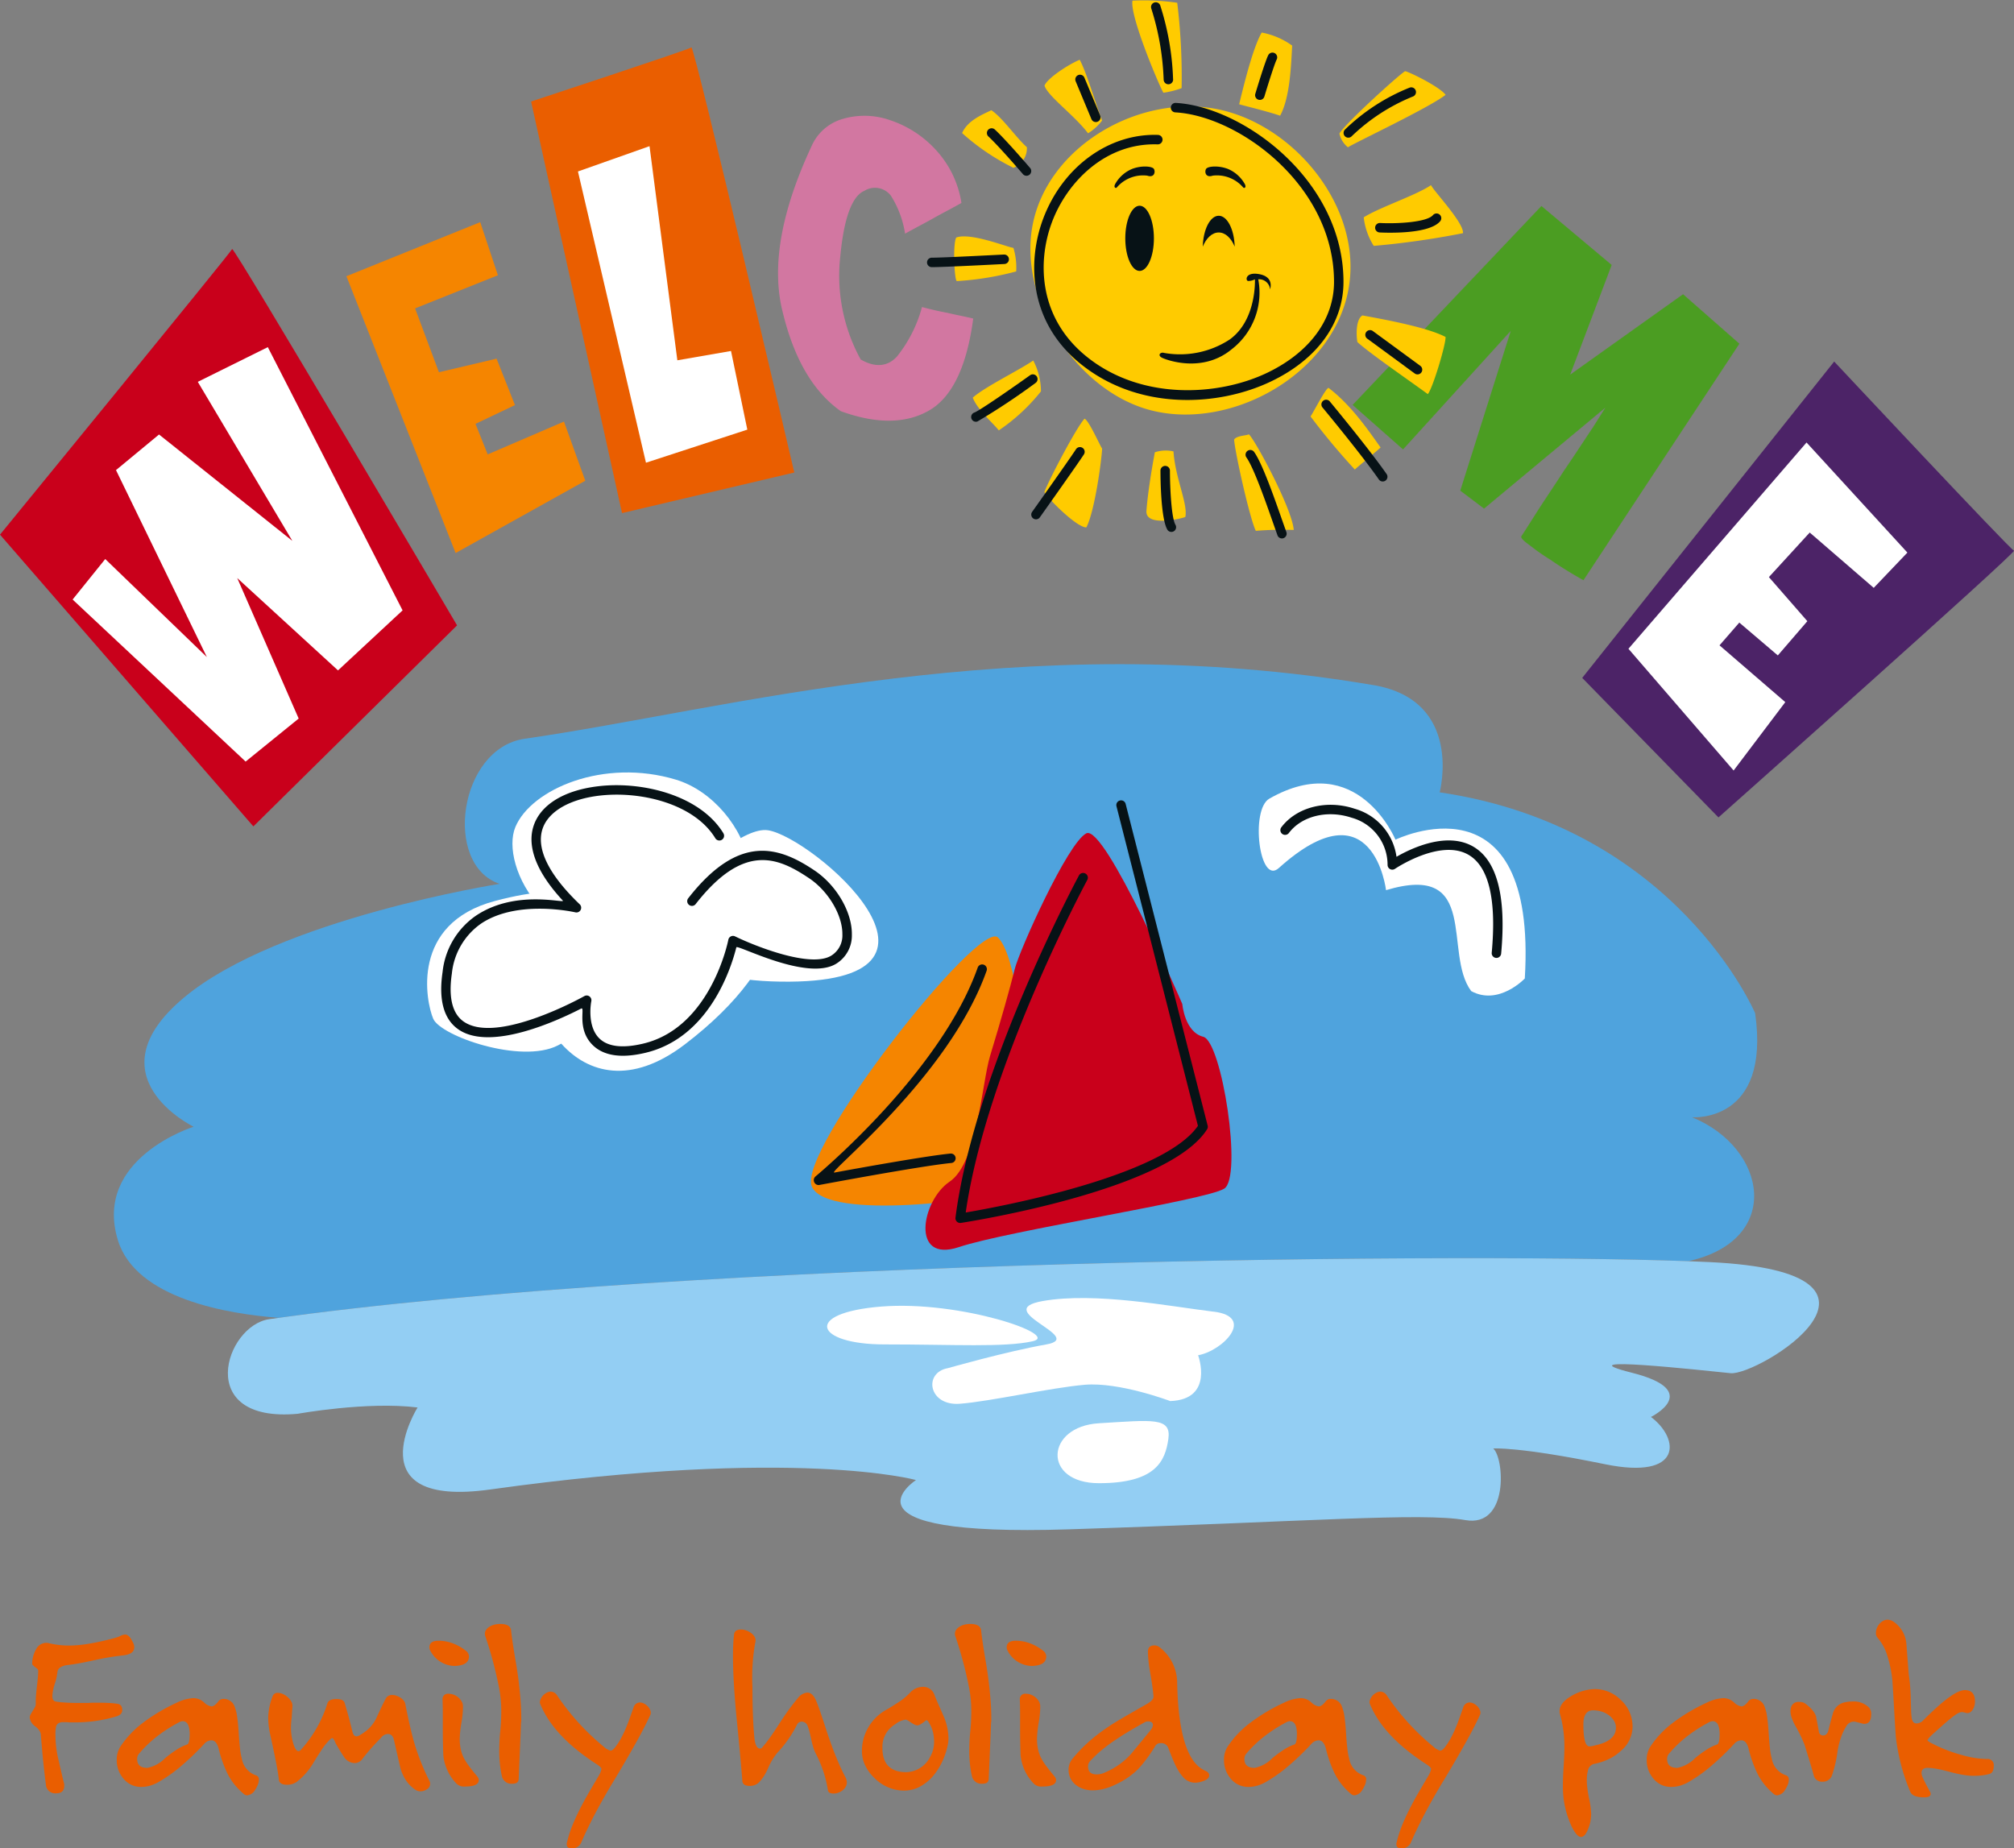 <?xml version="1.0" encoding="UTF-8"?> <svg xmlns="http://www.w3.org/2000/svg" xmlns:xlink="http://www.w3.org/1999/xlink" id="Group_23" data-name="Group 23" width="244.232" height="224.147" viewBox="0 0 244.232 224.147"><rect x="0" y="0" width="244.232" height="224.147" fill="#808080" stroke="none"/><defs><clipPath id="clip-path"><rect id="Rectangle_7" data-name="Rectangle 7" width="244.232" height="224.147" fill="none"></rect></clipPath></defs><g id="Group_22" data-name="Group 22" clip-path="url(#clip-path)"><path id="Path_194" data-name="Path 194" d="M532.123,114.608s21.362,22.823,21.8,22.937-35.833,32.348-35.833,32.348l-16.522-16.92Z" transform="translate(-309.697 -70.765)" fill="#4c2367" fill-rule="evenodd"></path><path id="Path_195" data-name="Path 195" d="M516.22,165.3l12.754,14.762,6.266-8.294-7.976-6.886,2.4-2.759,4.671,3.982,3.581-4.154-4.663-5.344,4.95-5.405,7.762,6.71,4.082-4.277-12.23-13.351Z" transform="translate(-318.743 -86.622)" fill="#fff" fill-rule="evenodd"></path><path id="Path_196" data-name="Path 196" d="M0,113.585S27.979,79.374,28.151,78.953s27.275,45.634,27.275,45.634l-24.7,24.379Z" transform="translate(0 -48.748)" fill="#c9001b" fill-rule="evenodd"></path><path id="Path_197" data-name="Path 197" d="M23.02,140.655,44,160.307l6.434-5.218L42.981,138.05l12.222,11.2,7.831-7.28L46.692,110.048,38.2,114.256,49.664,133.54,33.5,120.641,28.28,124.96,39.3,147.633,26.976,135.744Z" transform="translate(-14.214 -67.95)" fill="#fff" fill-rule="evenodd"></path><path id="Path_198" data-name="Path 198" d="M123.054,110.553l15.726-8.768-2.586-7.173-9.25,3.978-1.48-3.7,4.786-2.28-2.23-5.631-6.989,1.649-2.892-7.743,10.046-4.017-2.146-6.442L109.81,76.985Z" transform="translate(-67.803 -43.486)" fill="#f58500" fill-rule="evenodd"></path><path id="Path_199" data-name="Path 199" d="M168.36,21.6s19.07-6.281,19.437-6.557,12.479,51.548,12.479,51.548l-20.891,4.923Z" transform="translate(-103.955 -9.29)" fill="#ea5e00" fill-rule="evenodd"></path><path id="Path_200" data-name="Path 200" d="M183.21,49.406l8.248,35.32,12.291-4.013-1.978-9.537-6.507,1.129L191.89,46.338Z" transform="translate(-113.124 -28.612)" fill="#fff" fill-rule="evenodd"></path><path id="Path_201" data-name="Path 201" d="M262.05,51c1.136-.643,2.28-1.22,3.42-1.863s2.28-1.22,3.416-1.863a12.225,12.225,0,0,0-3.21-6.549,13.084,13.084,0,0,0-5.474-3.5,9.356,9.356,0,0,0-5.646-.161,5.892,5.892,0,0,0-3.845,3.324c-3.657,7.838-4.92,14.6-3.485,20.187q2.054,8.447,7.031,11.951c4.342,1.576,7.907,1.526,10.711-.088s4.583-5.371,5.348-11.147c-1.048-.252-2.089-.44-3.137-.692-1.041-.187-2.093-.444-3.076-.7a16.431,16.431,0,0,1-3.022,5.983c-1.109,1.239-2.643,1.4-4.415.371A21.1,21.1,0,0,1,254.2,53.7c.436-4.579,1.419-7.261,2.9-7.888a2.431,2.431,0,0,1,3.221.566A12,12,0,0,1,262.05,51" transform="translate(-152.295 -22.662)" fill="#d277a1" fill-rule="evenodd"></path><path id="Path_202" data-name="Path 202" d="M428.78,89.425l6.117,5.394,13.064-14.38-6.125,19.38,2.884,2.18,14.708-12.241-1.5,2.379c-1.025,1.519-2.154,3.282-3.454,5.168-1.243,1.928-2.429,3.657-3.485,5.321s-1.618,2.548-1.737,2.708.18.528.93,1.052a26.1,26.1,0,0,0,2.612,1.829c.956.669,1.9,1.251,2.682,1.718.834.5,1.3.746,1.3.746L475.683,82l-6.832-6-13.687,9.751,5.034-13.3-8.523-7.15Z" transform="translate(-264.753 -40.319)" fill="#4b9d22" fill-rule="evenodd"></path><path id="Path_203" data-name="Path 203" d="M311.292,17.849c-1.35-1.205-2.961-3.592-4.311-4.483-.956.478-2.869,1.2-3.542,2.773a27.194,27.194,0,0,0,6.22,4.208,2.526,2.526,0,0,0,1.633-2.5m-1.633,12.207c-.52.008-5.172-1.909-6.936-1.247-.432.815-.222,5.172.073,5.283a36.124,36.124,0,0,0,7.2-1.174,8.262,8.262,0,0,0-.337-2.861M343.468,5.531a9.269,9.269,0,0,0-3.7-1.584c-.93,1.63-1.867,5.107-2.735,8.7,1.312.356,3.508.884,4.969,1.385,1.228-2.246,1.339-6.335,1.462-8.5M360.3,22.451c-1.817,1.243-6.216,2.678-8.16,3.906a8.218,8.218,0,0,0,1.216,3.462,100.8,100.8,0,0,0,10.822-1.542c.138-1.236-3.542-5.092-3.879-5.826m-41.586-6.285a6.424,6.424,0,0,0,1.7-1.545c-.719-1.832-1.867-5.822-2.716-7.375-1.484.624-4.043,2.345-4.265,3.16.474,1.331,3.577,3.527,5.283,5.761m11.342-5.478A74.032,74.032,0,0,0,329.524.336,28.239,28.239,0,0,0,324.1.076c-.363,1.855,3.32,10.5,3.749,11.17a10.486,10.486,0,0,0,2.207-.559m20.168,7.177c.616-.448,9.789-4.763,11.847-6.362-.673-.933-4.208-2.7-4.9-2.869-.463.161-7.322,6.369-7.976,7.563a2.9,2.9,0,0,0,1.033,1.668M304.731,48.226c.574,1.48,2.487,3.106,3.156,3.967A22.954,22.954,0,0,0,313,47.461a8.08,8.08,0,0,0-.937-3.741c-1.706,1.178-5.9,3.21-7.333,4.506m46.644-6.744c1.461,1.339,6.052,4.495,8.538,6.312.566-.612,2.2-6.025,2.154-6.932-1.955-1.021-6.025-1.878-10.084-2.609-.773.455-.773,2.272-.608,3.229M326.812,54.848c-.4,2.119-.876,5.1-1.021,7.111s4.4.9,4.717.731c.333-1.565-1.221-4.7-1.438-7.949a4.218,4.218,0,0,0-2.257.107m-8.527-4.074c-.984,1.044-4.369,7.509-4.87,8.9.237.57,3.86,4.288,5.088,4.285,1.052-2.008,1.889-8.492,1.913-9.564-.249-.321-1.6-3.412-2.13-3.619m29.578-3.745c-.413.18-1.771,2.892-2.173,3.47a81.817,81.817,0,0,0,5.371,6.442c.295-.3,2.781-2.334,3.125-2.678-1.124-1.534-3.382-5.011-6.323-7.234m-11.442,6.285c.111,1.58,1.909,9.61,2.632,11.059a39.715,39.715,0,0,1,4.6-.107c-.191-2.567-4.644-10.853-5.44-11.6-.321.172-1.5.149-1.794.647m-3-40.236C324.1,11.8,313.8,18.086,312,27.232s5.332,20.294,14.456,22.555c9.667,2.4,21.8-4.365,23.8-14.521s-6.958-20.83-16.832-22.188" transform="translate(-186.766 0)" fill="#ffcb00" fill-rule="evenodd"></path><path id="Path_204" data-name="Path 204" d="M356.72,69.174c0-2.184.78-3.956,1.737-3.956s1.733,1.771,1.733,3.956-.777,3.952-1.733,3.952-1.737-1.767-1.737-3.952" transform="translate(-220.259 -40.269)" fill="#071216" fill-rule="evenodd"></path><path id="Path_205" data-name="Path 205" d="M385.151,72.143c-.054-2.085-.9-3.745-1.936-3.745s-1.886,1.66-1.935,3.745c.42-1.037,1.132-1.718,1.935-1.718s1.511.681,1.936,1.718" transform="translate(-235.423 -42.233)" fill="#071216" fill-rule="evenodd"></path><path id="Path_206" data-name="Path 206" d="M353.591,55.314c-.115.168-.444.034-.206-.406a4.206,4.206,0,0,1,2.043-1.825c1.12-.44,2.448-.34,2.651,0s.069,1.113-.814.811a4.2,4.2,0,0,0-3.673,1.419" transform="translate(-218.148 -32.595)" fill="#071216" fill-rule="evenodd"></path><path id="Path_207" data-name="Path 207" d="M386.687,55.314c.111.168.444.034.2-.406a4.2,4.2,0,0,0-2.039-1.825c-1.125-.44-2.452-.34-2.655,0s-.069,1.113.818.811a4.2,4.2,0,0,1,3.673,1.419" transform="translate(-235.938 -32.595)" fill="#071216" fill-rule="evenodd"></path><path id="Path_208" data-name="Path 208" d="M368.125,96.366c-.444-.134-.853.306-.207.608s4.9,1.825,8.37-1.014a8.684,8.684,0,0,0,3.263-8.515,1.329,1.329,0,0,1,1.431,1.216s.543-1.454-1.224-1.825-1.8.777-1.431.811a1.809,1.809,0,0,0,.819-.2s.238,4.935-3.064,7.3a11,11,0,0,1-7.957,1.622" transform="translate(-226.966 -53.572)" fill="#071216" fill-rule="evenodd"></path><path id="Path_209" data-name="Path 209" d="M342.871,36.5c-5.988-.206-11.593,3.889-13.947,10.19-1.926,5.157-1.747,12.479,4.534,17.565,7.068,5.723,16.7,5.2,23.1,2.145,5.588-2.666,8.793-7.068,8.793-12.078,0-12.363-12.232-21.249-20.323-21.7a.574.574,0,1,0-.064,1.146c7.66.428,19.24,8.844,19.24,20.555,0,4.55-2.967,8.575-8.139,11.042-5.886,2.807-15.246,3.379-21.888-2-5.808-4.7-5.968-11.489-4.181-16.272,1.815-4.858,6.486-9.663,12.832-9.445a.574.574,0,0,0,.04-1.147" transform="translate(-202.431 -20.14)" fill="#071216" fill-rule="evenodd"></path><path id="Path_210" data-name="Path 210" d="M367.547,10.038a32.6,32.6,0,0,0-1.563-8.971.574.574,0,0,0-1.08.388,32.072,32.072,0,0,1,1.5,8.626.574.574,0,1,0,1.147-.043" transform="translate(-225.291 -0.424)" fill="#071216" fill-rule="evenodd"></path><path id="Path_211" data-name="Path 211" d="M398.994,22.017h0c.315-1.051,1.2-3.908,1.494-4.5A.574.574,0,1,0,399.461,17c-.394.787-1.448,4.286-1.567,4.682a.574.574,0,0,0,1.1.33" transform="translate(-245.667 -10.304)" fill="#071216" fill-rule="evenodd"></path><path id="Path_212" data-name="Path 212" d="M426.85,33.64h0a23.338,23.338,0,0,1,7.434-4.837.574.574,0,0,0-.378-1.084,24.069,24.069,0,0,0-7.867,5.11.574.574,0,0,0,.811.811" transform="translate(-262.956 -17.095)" fill="#071216" fill-rule="evenodd"></path><path id="Path_213" data-name="Path 213" d="M436.415,69.983c.989.05,5.991.222,7.349-1.345a.574.574,0,1,0-.868-.751c-.73.842-4.2,1.063-6.423.95a.574.574,0,0,0-.058,1.146" transform="translate(-269.13 -41.794)" fill="#071216" fill-rule="evenodd"></path><path id="Path_214" data-name="Path 214" d="M433.1,105.724l5.738,4.208a.573.573,0,1,0,.678-.925l-5.738-4.208a.574.574,0,1,0-.678.925" transform="translate(-267.278 -64.64)" fill="#071216" fill-rule="evenodd"></path><path id="Path_215" data-name="Path 215" d="M419,127.628h0c.047.056,4.7,5.661,6.857,8.76a.574.574,0,0,0,.941-.656c-2.188-3.14-6.868-8.781-6.915-8.838a.574.574,0,0,0-.883.733" transform="translate(-258.634 -78.224)" fill="#071216" fill-rule="evenodd"></path><path id="Path_216" data-name="Path 216" d="M394.975,143.593c.892,1.264,2.356,5.448,3.231,7.948l.523,1.48a.574.574,0,0,0,1.079-.392l-.519-1.467c-.953-2.722-2.392-6.836-3.377-8.231a.574.574,0,1,0-.937.662" transform="translate(-243.814 -88.103)" fill="#071216" fill-rule="evenodd"></path><path id="Path_217" data-name="Path 217" d="M367.87,148.262c0,.969.041,5.872.85,7.187a.574.574,0,0,0,.977-.6c-.495-.8-.68-4.466-.68-6.585a.574.574,0,1,0-1.148,0" transform="translate(-227.143 -91.191)" fill="#071216" fill-rule="evenodd"></path><path id="Path_218" data-name="Path 218" d="M332.315,141.954c-.654,1.028-5.292,7.561-5.339,7.627a.574.574,0,0,0,.935.664c.192-.27,4.7-6.623,5.372-7.675a.574.574,0,0,0-.968-.616" transform="translate(-201.827 -87.486)" fill="#071216" fill-rule="evenodd"></path><path id="Path_219" data-name="Path 219" d="M315,118.795h0c-2.926,2.09-6.244,4.349-6.734,4.513h0a.574.574,0,1,0,.363,1.089,82,82,0,0,0,7.038-4.668.574.574,0,1,0-.667-.934" transform="translate(-190.096 -73.284)" fill="#071216" fill-rule="evenodd"></path><path id="Path_220" data-name="Path 220" d="M303.212,80.689h0c-.073,0-7.271.382-8.768.382a.574.574,0,0,0,0,1.148c1.528,0,8.531-.368,8.829-.383a.574.574,0,0,0-.06-1.146" transform="translate(-181.452 -49.821)" fill="#071216" fill-rule="evenodd"></path><path id="Path_221" data-name="Path 221" d="M313.054,41.682c1.3,1.207,4.135,4.51,4.163,4.543a.574.574,0,1,0,.871-.747c-.118-.138-2.905-3.387-4.253-4.638a.574.574,0,1,0-.781.841" transform="translate(-193.183 -25.123)" fill="#071216" fill-rule="evenodd"></path><path id="Path_222" data-name="Path 222" d="M340.914,24.482l1.913,4.591a.574.574,0,0,0,1.06-.441l-1.913-4.591a.574.574,0,0,0-1.06.441" transform="translate(-210.472 -14.626)" fill="#071216" fill-rule="evenodd"></path><path id="Path_223" data-name="Path 223" d="M22.09,519.742c0,.555-.471.876-1.419.968-.459.05-.96.119-1.507.206s-1.148.2-1.794.345c-.708.157-1.335.287-1.882.386s-1.033.173-1.45.222a2.068,2.068,0,0,0-.914.29.732.732,0,0,0-.34.559c-.023.157-.054.36-.1.6a6.325,6.325,0,0,1-.23.842,7.238,7.238,0,0,0-.218.857,3.638,3.638,0,0,0-.069.631c0,.318.1.524.287.612a1.347,1.347,0,0,0,.245.057c.115.023.268.042.455.062.7.061,1.419.092,2.169.092h1.163c.26-.019.486-.031.673-.031h.493c.417,0,.822.008,1.209.023s.769.05,1.136.1c.428.042.643.3.643.784,0,.363-.252.619-.761.769a17.542,17.542,0,0,1-4.916.711h-.746a4,4,0,0,0-.436-.03h-.3c-.459,0-.742.164-.853.493a4.161,4.161,0,0,0-.088,1.063,12.943,12.943,0,0,0,.337,2.877c.226.995.455,1.989.7,2.984a.406.406,0,0,1,.027.149v.153c0,.608-.321.91-.972.91a1.125,1.125,0,0,1-1.255-1.09c-.088-.658-.184-1.492-.291-2.5s-.21-2.2-.321-3.573a1.1,1.1,0,0,0-.2-.475,2.09,2.09,0,0,0-.5-.5,1.486,1.486,0,0,1-.643-1.045.81.81,0,0,1,.111-.39c.077-.138.161-.283.252-.425s.18-.287.256-.429a.823.823,0,0,0,.111-.371v-.344c0-.229.011-.5.038-.808s.061-.673.111-1.094.088-.78.111-1.083.038-.555.038-.757a.294.294,0,0,0-.111-.207,2.419,2.419,0,0,0-.256-.21,2.767,2.767,0,0,1-.252-.211.287.287,0,0,1-.111-.195v-.03a3.63,3.63,0,0,1,.536-1.844,1.393,1.393,0,0,1,1.182-.666.956.956,0,0,1,.18.015,1.141,1.141,0,0,1,.2.046,10.564,10.564,0,0,0,2.406.268,14.826,14.826,0,0,0,2.433-.233q1.394-.23,3.171-.708a1.75,1.75,0,0,1,.23-.076,2.1,2.1,0,0,0,.383-.165,1.34,1.34,0,0,1,.551-.153c.329,0,.631.3.91.895a1.342,1.342,0,0,1,.2.669" transform="translate(-5.816 -319.952)" fill="#ea5e00" fill-rule="evenodd"></path><path id="Path_224" data-name="Path 224" d="M45.854,542.741q0-1.613-.853-1.614a1.01,1.01,0,0,0-.463.149,17.794,17.794,0,0,0-2.728,1.764,14.51,14.51,0,0,0-2.1,2.031.976.976,0,0,0-.226.643c0,.719.409,1.075,1.224,1.075h.031a4.165,4.165,0,0,0,2.123-1.163,12.627,12.627,0,0,1,1.473-1.082,5.333,5.333,0,0,1,1.186-.578c.218-.058.329-.467.329-1.224m8.389,5.508a1.559,1.559,0,0,1-.122.585,3.52,3.52,0,0,1-.34.643,1.254,1.254,0,0,1-.956.643.622.622,0,0,1-.39-.153,8.6,8.6,0,0,1-1.159-1.178,7.652,7.652,0,0,1-.83-1.3,14.889,14.889,0,0,1-1.075-3.03c-.18-.677-.474-1.014-.88-1.014a1.243,1.243,0,0,0-.9.463,31.5,31.5,0,0,1-2.773,2.662,17.841,17.841,0,0,1-2.605,1.859,4.882,4.882,0,0,1-1.129.509A3.957,3.957,0,0,1,40,549.1a2.72,2.72,0,0,1-2.2-1.033,3.436,3.436,0,0,1-.792-2.238,2.9,2.9,0,0,1,.478-1.672,11.838,11.838,0,0,1,2.7-2.835,22.212,22.212,0,0,1,4.1-2.437,5.167,5.167,0,0,1,1.985-.551,1.9,1.9,0,0,1,1.316.509,1.686,1.686,0,0,0,.9.494c.249,0,.52-.2.819-.582a.761.761,0,0,1,.643-.329,1.4,1.4,0,0,1,1.377,1,4.764,4.764,0,0,1,.275,1.121c.076.489.138,1.1.187,1.824.05.8.1,1.469.164,2.016a7.7,7.7,0,0,0,.226,1.285A2.586,2.586,0,0,0,53.9,547.7a.5.5,0,0,1,.344.55" transform="translate(-22.852 -332.4)" fill="#ea5e00" fill-rule="evenodd"></path><path id="Path_225" data-name="Path 225" d="M104.65,547.713a.757.757,0,0,1-.367.62,1.366,1.366,0,0,1-.811.26,1.033,1.033,0,0,1-.555-.153,4.109,4.109,0,0,1-1.144-1.1,5.05,5.05,0,0,1-.723-1.56c-.142-.585-.275-1.171-.406-1.748s-.264-1.159-.4-1.744c-.119-.428-.356-.643-.7-.643a1.043,1.043,0,0,0-.849.463,27.839,27.839,0,0,0-2.2,2.479,1.173,1.173,0,0,1-1.014.582,1.574,1.574,0,0,1-1.285-.762c-.122-.168-.264-.394-.436-.673s-.363-.6-.581-.983c-.149-.409-.287-.612-.417-.612-.08,0-.283.183-.612.551a7.151,7.151,0,0,0-.673.895c-.279.421-.62.956-1.018,1.615a8.068,8.068,0,0,1-1.959,2.226,1.931,1.931,0,0,1-1.224.371q-.93,0-.975-.643c-.046-.478-.157-1.155-.329-2.039s-.4-1.977-.689-3.29a10.016,10.016,0,0,1-.268-2.108,7.522,7.522,0,0,1,.539-2.659.615.615,0,0,1,.646-.4,1.443,1.443,0,0,1,.6.141,2.276,2.276,0,0,1,.578.375,2.081,2.081,0,0,1,.428.513,1,1,0,0,1,.149.57v.088c-.031.31-.061.745-.092,1.316a10.2,10.2,0,0,0-.092,1.167,7.033,7.033,0,0,0,.268,1.924c.2.647.413.972.643.972a.408.408,0,0,0,.283-.149,15.01,15.01,0,0,0,3.213-5.6c.092-.379.459-.57,1.106-.57.578,0,.914.161,1,.478.111.348.241.807.4,1.373s.329,1.247.528,2.035c.092.425.26.639.509.639a.926.926,0,0,0,.44-.164,7.579,7.579,0,0,0,.7-.475,4.522,4.522,0,0,0,1.4-1.87q.866-1.865,1.075-2.18a.854.854,0,0,1,.734-.329,1.439,1.439,0,0,1,.493.092,2.351,2.351,0,0,1,.478.23,1.648,1.648,0,0,1,.386.336.924.924,0,0,1,.21.406c.2,1.025.386,1.909.558,2.659s.333,1.373.474,1.882a27.929,27.929,0,0,0,1.9,4.824.853.853,0,0,1,.088.375" transform="translate(-52.49 -331.362)" fill="#ea5e00" fill-rule="evenodd"></path><path id="Path_226" data-name="Path 226" d="M142.123,536.995q0,.792-1.641.792a1.307,1.307,0,0,1-1.014-.3,5.724,5.724,0,0,1-1.649-3.5c-.019-.509-.034-1.04-.046-1.591s-.015-1.144-.015-1.771V528.8c0-.371-.011-.883-.031-1.53a.651.651,0,0,1,.746-.73,1.662,1.662,0,0,1,.616.119,1.859,1.859,0,0,1,.956.815,1.181,1.181,0,0,1,.157.589v.061c0,.256-.015.558-.046.9s-.084.723-.164,1.151a14.265,14.265,0,0,0-.184,1.836,6.3,6.3,0,0,0,.111,1.174,4.585,4.585,0,0,0,.367,1.1,7.546,7.546,0,0,0,.6.956q.413.568,1.056,1.331a1.456,1.456,0,0,1,.134.215.5.5,0,0,1,.042.218m-1.19-15c0,.566-.333.926-1,1.075a3.953,3.953,0,0,1-.734.088,3.374,3.374,0,0,1-2.942-1.836.777.777,0,0,1-.119-.417c0-.539.367-.807,1.106-.807a5,5,0,0,1,1.687.3,5.974,5.974,0,0,1,1.645.926.87.87,0,0,1,.356.673" transform="translate(-84.06 -321.137)" fill="#ea5e00" fill-rule="evenodd"></path><path id="Path_227" data-name="Path 227" d="M158.093,526.692c0-.2-.023.279-.065,1.435l-.237,5.539c-.031.348-.279.524-.746.524a1.186,1.186,0,0,1-1.282-.9,13.7,13.7,0,0,1-.245-1.5,14.943,14.943,0,0,1-.08-1.568q0-.4.023-1c.015-.4.046-.868.1-1.4s.084-1.006.1-1.4.023-.738.023-1.018a14.9,14.9,0,0,0-.268-2.85,47.943,47.943,0,0,0-1.66-6.232.925.925,0,0,1-.046-.157,1.144,1.144,0,0,1-.015-.157.825.825,0,0,1,.161-.49,1.3,1.3,0,0,1,.417-.383,2.253,2.253,0,0,1,.6-.241,2.968,2.968,0,0,1,.7-.08c.845,0,1.282.291,1.312.868.019.2.065.57.142,1.117s.191,1.285.348,2.211q.253,1.452.4,2.605c.092.773.165,1.454.214,2.039.05.528.08,1.041.1,1.538s.023,1,.023,1.5" transform="translate(-94.897 -317.877)" fill="#ea5e00" fill-rule="evenodd"></path><path id="Path_228" data-name="Path 228" d="M184.6,538.829a.8.8,0,0,1-.076.283q-.643,1.406-1.687,3.279t-2.5,4.311q-1.389,2.272-2.418,4.216t-1.748,3.615a1.185,1.185,0,0,1-1.2.731c-.379,0-.566-.164-.566-.494v-.119a.284.284,0,0,1,.031-.119,14.375,14.375,0,0,1,.692-2.138q.425-1.033.941-2.031c.344-.669.7-1.324,1.083-1.974l1.136-1.939a2.455,2.455,0,0,0,.329-.822q0-.2-.7-.643-5.113-3.334-6.695-7.157l-.054-.126a.31.31,0,0,1-.023-.126,1.065,1.065,0,0,1,.119-.463,1.6,1.6,0,0,1,.734-.735,1.04,1.04,0,0,1,.478-.119.932.932,0,0,1,.761.462,29.062,29.062,0,0,0,5.692,6.247,1.877,1.877,0,0,0,.792.447q.241,0,.585-.447a7.8,7.8,0,0,0,.708-1.1c.207-.387.39-.777.562-1.182s.329-.815.478-1.239l.448-1.262a.823.823,0,0,1,.761-.612,1.108,1.108,0,0,1,.463.111,1.59,1.59,0,0,1,.432.291,1.44,1.44,0,0,1,.314.405.939.939,0,0,1,.122.448" transform="translate(-105.677 -331.115)" fill="#ea5e00" fill-rule="evenodd"></path><path id="Path_229" data-name="Path 229" d="M246.172,535.112a1.057,1.057,0,0,1-.142.543,1.412,1.412,0,0,1-.375.425,1.9,1.9,0,0,1-.52.287,1.724,1.724,0,0,1-.578.1c-.428,0-.658-.145-.685-.432a14.446,14.446,0,0,0-1.465-4.407,4.827,4.827,0,0,1-.291-.723c-.084-.264-.164-.555-.233-.876-.08-.375-.157-.712-.23-1.006a6.585,6.585,0,0,0-.249-.784.766.766,0,0,0-.715-.493.635.635,0,0,0-.57.391,14.531,14.531,0,0,1-1.075,1.79,14.716,14.716,0,0,1-1.316,1.614,7.725,7.725,0,0,0-1.075,1.775,6.839,6.839,0,0,1-.547,1.048,4.452,4.452,0,0,1-.589.746,1.455,1.455,0,0,1-.493.321,1.729,1.729,0,0,1-.627.111c-.566,0-.865-.2-.9-.612-.019-.317-.08-1.068-.184-2.242s-.256-2.781-.455-4.824q-.258-2.554-.375-4.56c-.08-1.339-.119-2.494-.119-3.458,0-.49.008-.953.027-1.389s.05-.853.1-1.239c.031-.429.314-.643.853-.643a1.846,1.846,0,0,1,.624.111,2.431,2.431,0,0,1,.562.291,1.692,1.692,0,0,1,.413.413.833.833,0,0,1,.157.471V518a.392.392,0,0,1-.031.142,23.752,23.752,0,0,0-.344,5.375q0,1.911.061,3.466c.038,1.037.1,1.97.18,2.808.1.814.329,1.224.685,1.224a.343.343,0,0,0,.241-.119,14.009,14.009,0,0,0,.933-1.182c.344-.478.723-1.044,1.144-1.7s.815-1.24,1.194-1.752.727-.961,1.048-1.339a1.654,1.654,0,0,1,1.163-.7q.614,0,1.033.9c.088.18.252.6.486,1.27s.539,1.588.918,2.762q.568,1.686,1.113,3.011t1.067,2.306a1.371,1.371,0,0,1,.18.643" transform="translate(-143.478 -318.964)" fill="#ea5e00" fill-rule="evenodd"></path><path id="Path_230" data-name="Path 230" d="M281.988,541.359a4.742,4.742,0,0,0-.165-1.247,3.955,3.955,0,0,0-.509-1.113c-.08-.138-.161-.207-.237-.207a.327.327,0,0,0-.18.1c-.08.065-.172.134-.279.21s-.214.142-.329.207a.663.663,0,0,1-.321.1.841.841,0,0,1-.379-.108,4.344,4.344,0,0,1-.405-.237c-.134-.092-.256-.172-.371-.241a.622.622,0,0,0-.306-.1,2.543,2.543,0,0,0-1.228.555,3.182,3.182,0,0,0-1.553,2.567v.225q-.046,3.018,2.93,3.018a3.357,3.357,0,0,0,2.854-1.851,3.621,3.621,0,0,0,.478-1.871m1.748-.528c0,.18-.008.364-.023.548a3.231,3.231,0,0,1-.1.558,8.865,8.865,0,0,1-.727,2.054,7.875,7.875,0,0,1-1.14,1.694,5.636,5.636,0,0,1-1.607,1.221,4.131,4.131,0,0,1-1.817.409,5.065,5.065,0,0,1-3.527-1.492,5.155,5.155,0,0,1-1.194-1.63,4.055,4.055,0,0,1-.36-1.809V542.3a5.737,5.737,0,0,1,3.122-4.87c.478-.29.949-.585,1.408-.887a7.841,7.841,0,0,0,1.255-1.04,2.141,2.141,0,0,1,1.553-.762,1.445,1.445,0,0,1,1.48,1.044c.168.421.34.827.52,1.228s.36.8.539,1.224a6.921,6.921,0,0,1,.612,2.6" transform="translate(-168.716 -330.176)" fill="#ea5e00" fill-rule="evenodd"></path><path id="Path_231" data-name="Path 231" d="M307.1,526.692c0-.2-.023.279-.065,1.435l-.237,5.539c-.031.348-.279.524-.746.524a1.186,1.186,0,0,1-1.282-.9,13.7,13.7,0,0,1-.245-1.5,14.943,14.943,0,0,1-.08-1.568q0-.4.023-1c.015-.4.046-.868.1-1.4s.084-1.006.1-1.4.023-.738.023-1.018a14.9,14.9,0,0,0-.268-2.85,47.95,47.95,0,0,0-1.66-6.232.921.921,0,0,1-.046-.157,1.12,1.12,0,0,1-.011-.157.844.844,0,0,1,.153-.49,1.351,1.351,0,0,1,.421-.383,2.253,2.253,0,0,1,.6-.241,2.968,2.968,0,0,1,.7-.08c.845,0,1.282.291,1.312.868.019.2.065.57.142,1.117s.191,1.285.348,2.211c.168.968.3,1.836.394,2.605s.168,1.454.218,2.039c.05.528.08,1.041.1,1.538s.023,1,.023,1.5" transform="translate(-186.904 -317.877)" fill="#ea5e00" fill-rule="evenodd"></path><path id="Path_232" data-name="Path 232" d="M325.127,536.995c0,.528-.55.792-1.645.792a1.307,1.307,0,0,1-1.014-.3,5.725,5.725,0,0,1-1.649-3.5c-.019-.509-.034-1.04-.046-1.591s-.015-1.144-.015-1.771V528.8c0-.371-.012-.883-.031-1.53a.651.651,0,0,1,.746-.73,1.666,1.666,0,0,1,.616.119,1.9,1.9,0,0,1,.956.815,1.185,1.185,0,0,1,.156.589v.061c0,.256-.015.558-.046.9s-.084.723-.165,1.151a14.246,14.246,0,0,0-.183,1.836,6.263,6.263,0,0,0,.111,1.174,4.552,4.552,0,0,0,.367,1.1,7.54,7.54,0,0,0,.6.956q.413.568,1.056,1.331a1.46,1.46,0,0,1,.134.215.506.506,0,0,1,.046.218m-1.193-15c0,.566-.332.926-1,1.075a3.949,3.949,0,0,1-.734.088,3.374,3.374,0,0,1-2.942-1.836.776.776,0,0,1-.119-.417c0-.539.368-.807,1.106-.807a5,5,0,0,1,1.687.3,5.98,5.98,0,0,1,1.645.926.87.87,0,0,1,.356.673" transform="translate(-197.055 -321.137)" fill="#ea5e00" fill-rule="evenodd"></path><path id="Path_233" data-name="Path 233" d="M348.971,531.293c0-.306-.187-.463-.566-.463a.89.89,0,0,0-.405.092c-.815.456-1.5.853-2.055,1.186s-.987.612-1.308.83a20.42,20.42,0,0,0-1.889,1.381,13.7,13.7,0,0,0-1.427,1.37.868.868,0,0,0-.21.612c0,.639.352.956,1.048.956a2.427,2.427,0,0,0,.448-.045,2.027,2.027,0,0,0,.493-.165,8.808,8.808,0,0,0,3.3-2.36q.585-.717,1.174-1.427t1.159-1.427a1.021,1.021,0,0,0,.237-.539m6.829,6.056c0,.318-.252.562-.761.731a2.89,2.89,0,0,1-.91.18,1.88,1.88,0,0,1-1.362-.539,4.685,4.685,0,0,1-.635-.8,8.318,8.318,0,0,1-.5-.933q-.224-.493-.425-1l-.394-1a.892.892,0,0,0-.915-.52.7.7,0,0,0-.669.4c-.379.609-.742,1.14-1.094,1.6a13.875,13.875,0,0,1-.956,1.148,9.379,9.379,0,0,1-1.27,1.041,10.142,10.142,0,0,1-1.523.857,7.667,7.667,0,0,1-1.4.509,5.325,5.325,0,0,1-1.293.165,3.541,3.541,0,0,1-1.232-.2,2.976,2.976,0,0,1-.93-.536,2.295,2.295,0,0,1-.784-1.741,2.054,2.054,0,0,1,.493-1.374,17.865,17.865,0,0,1,1.928-2.012,21.421,21.421,0,0,1,2.452-1.874q.384-.281,1.546-.964t3.071-1.767c.536-.31.808-.6.808-.884V527.8c-.023-.291-.062-.662-.122-1.113s-.141-.991-.253-1.607-.187-1.152-.233-1.607-.065-.822-.065-1.113q0-.747.792-.746a.991.991,0,0,1,.367.073,1.194,1.194,0,0,1,.363.241,5.434,5.434,0,0,1,2.02,4.155q.178,9.289,3.363,10.707c.348.149.52.333.52.555" transform="translate(-209.163 -322.076)" fill="#ea5e00" fill-rule="evenodd"></path><path id="Path_234" data-name="Path 234" d="M396.854,542.741q0-1.613-.853-1.614a1.013,1.013,0,0,0-.463.149,17.811,17.811,0,0,0-2.728,1.764,14.488,14.488,0,0,0-2.1,2.031.974.974,0,0,0-.226.643c0,.719.409,1.075,1.224,1.075h.031a4.168,4.168,0,0,0,2.123-1.163,12.592,12.592,0,0,1,1.472-1.082,5.341,5.341,0,0,1,1.186-.578c.218-.058.329-.467.329-1.224m8.389,5.508a1.559,1.559,0,0,1-.122.585,3.545,3.545,0,0,1-.34.643,1.255,1.255,0,0,1-.956.643.621.621,0,0,1-.39-.153,8.6,8.6,0,0,1-1.159-1.178,7.674,7.674,0,0,1-.83-1.3,14.891,14.891,0,0,1-1.075-3.03c-.18-.677-.474-1.014-.884-1.014a1.242,1.242,0,0,0-.9.463,31.507,31.507,0,0,1-2.773,2.662,17.838,17.838,0,0,1-2.6,1.859,4.889,4.889,0,0,1-1.129.509A3.957,3.957,0,0,1,391,549.1a2.72,2.72,0,0,1-2.2-1.033,3.436,3.436,0,0,1-.792-2.238,2.9,2.9,0,0,1,.478-1.672,11.84,11.84,0,0,1,2.705-2.835,22.209,22.209,0,0,1,4.1-2.437,5.168,5.168,0,0,1,1.986-.551,1.9,1.9,0,0,1,1.316.509,1.692,1.692,0,0,0,.9.494c.252,0,.524-.2.826-.582a.752.752,0,0,1,.643-.329,1.4,1.4,0,0,1,1.373,1,4.76,4.76,0,0,1,.276,1.121c.076.489.138,1.1.187,1.824.05.8.1,1.469.165,2.016a7.746,7.746,0,0,0,.225,1.285,2.586,2.586,0,0,0,1.718,2.02.5.5,0,0,1,.344.55" transform="translate(-239.579 -332.4)" fill="#ea5e00" fill-rule="evenodd"></path><path id="Path_235" data-name="Path 235" d="M447.6,538.829a.8.8,0,0,1-.076.283q-.643,1.406-1.687,3.279t-2.5,4.311q-1.389,2.272-2.417,4.216t-1.748,3.615a1.186,1.186,0,0,1-1.2.731c-.378,0-.566-.164-.566-.494v-.119a.284.284,0,0,1,.031-.119,14.407,14.407,0,0,1,.692-2.138q.425-1.033.941-2.031c.344-.669.7-1.324,1.083-1.974l1.136-1.939a2.465,2.465,0,0,0,.329-.822q0-.2-.7-.643-5.113-3.334-6.694-7.157l-.054-.126a.311.311,0,0,1-.023-.126,1.066,1.066,0,0,1,.119-.463,1.6,1.6,0,0,1,.734-.735,1.04,1.04,0,0,1,.478-.119.933.933,0,0,1,.762.462,29.072,29.072,0,0,0,5.692,6.247,1.878,1.878,0,0,0,.792.447q.241,0,.585-.447a7.865,7.865,0,0,0,.708-1.1c.207-.387.39-.777.562-1.182s.329-.815.478-1.239l.448-1.262a.824.824,0,0,1,.762-.612,1.108,1.108,0,0,1,.462.111,1.589,1.589,0,0,1,.432.291,1.447,1.447,0,0,1,.314.405.938.938,0,0,1,.122.448" transform="translate(-268.068 -331.115)" fill="#ea5e00" fill-rule="evenodd"></path><path id="Path_236" data-name="Path 236" d="M501.234,540.136a1.561,1.561,0,0,0-.245-.853,2.467,2.467,0,0,0-.635-.673,2.921,2.921,0,0,0-.876-.432,3.439,3.439,0,0,0-1-.149q-1.188,0-1.19,1.7,0,2.674.731,2.674a2.056,2.056,0,0,0,.306-.027c.123-.023.268-.057.44-.108,1.649-.356,2.471-1.071,2.471-2.134m2.02-.241a3.882,3.882,0,0,1-1.45,3.08,5.635,5.635,0,0,1-1.4.956,7.7,7.7,0,0,1-1.71.581,1.007,1.007,0,0,0-.868.884,3.58,3.58,0,0,0-.1.559c-.016.187-.023.378-.023.578a7.278,7.278,0,0,0,.061.895c.038.34.1.723.18,1.152a10.426,10.426,0,0,1,.283,1.989,5.049,5.049,0,0,1-.073.865,4.468,4.468,0,0,1-.241.853c-.268.738-.57,1.106-.907,1.106s-.7-.4-1.105-1.194a11.379,11.379,0,0,1-1.1-5.053c0-.26.007-.581.019-.964s.038-.83.072-1.339q.092-1.538.092-2.376a14.929,14.929,0,0,0-.142-2.119,14.059,14.059,0,0,0-.413-1.932.409.409,0,0,1-.027-.149v-.149c0-.7.535-1.339,1.614-1.928a5.8,5.8,0,0,1,2.628-.731,4.5,4.5,0,0,1,1.695.322,4.556,4.556,0,0,1,1.488.995,4.342,4.342,0,0,1,1.419,3.122" transform="translate(-305.276 -330.621)" fill="#ea5e00" fill-rule="evenodd"></path><path id="Path_237" data-name="Path 237" d="M530.854,542.741q0-1.613-.853-1.614a1.011,1.011,0,0,0-.463.149,17.79,17.79,0,0,0-2.728,1.764,14.487,14.487,0,0,0-2.1,2.031.974.974,0,0,0-.226.643c0,.719.409,1.075,1.224,1.075h.031a4.167,4.167,0,0,0,2.123-1.163,12.6,12.6,0,0,1,1.472-1.082,5.345,5.345,0,0,1,1.186-.578c.218-.058.329-.467.329-1.224m8.389,5.508a1.559,1.559,0,0,1-.122.585,3.549,3.549,0,0,1-.34.643,1.256,1.256,0,0,1-.956.643.621.621,0,0,1-.39-.153,8.579,8.579,0,0,1-1.159-1.178,7.657,7.657,0,0,1-.83-1.3,14.872,14.872,0,0,1-1.075-3.03c-.18-.677-.474-1.014-.88-1.014a1.244,1.244,0,0,0-.9.463,31.507,31.507,0,0,1-2.773,2.662,17.839,17.839,0,0,1-2.6,1.859,4.893,4.893,0,0,1-1.129.509A3.952,3.952,0,0,1,525,549.1a2.72,2.72,0,0,1-2.2-1.033,3.436,3.436,0,0,1-.792-2.238,2.9,2.9,0,0,1,.478-1.672,11.836,11.836,0,0,1,2.7-2.835,22.21,22.21,0,0,1,4.1-2.437,5.167,5.167,0,0,1,1.985-.551,1.9,1.9,0,0,1,1.316.509,1.686,1.686,0,0,0,.9.494c.248,0,.52-.2.818-.582a.761.761,0,0,1,.643-.329,1.4,1.4,0,0,1,1.377,1,4.756,4.756,0,0,1,.275,1.121c.077.489.138,1.1.187,1.824.05.8.1,1.469.165,2.016a7.74,7.74,0,0,0,.225,1.285,2.586,2.586,0,0,0,1.718,2.02.5.5,0,0,1,.344.55" transform="translate(-322.318 -332.4)" fill="#ea5e00" fill-rule="evenodd"></path><path id="Path_238" data-name="Path 238" d="M577.369,540.931c0,.776-.287,1.163-.854,1.163a1.054,1.054,0,0,1-.244-.042l-.337-.092-.352-.088a1.047,1.047,0,0,0-1.247.539,6.253,6.253,0,0,0-.612,1.285,10.383,10.383,0,0,0-.421,1.614,14.519,14.519,0,0,1-.7,3.065,1.158,1.158,0,0,1-1.136.734,1.021,1.021,0,0,1-1.079-.823c-.107-.4-.256-.9-.44-1.511l-.666-2.165c-.076-.2-.2-.478-.363-.838s-.386-.792-.666-1.3a6.443,6.443,0,0,1-.509-1.075,2.555,2.555,0,0,1-.164-.822,1.56,1.56,0,0,1,.015-.233q.017-.109.046-.23a.926.926,0,0,1,1.03-.673,1.132,1.132,0,0,1,.719.21,4.74,4.74,0,0,1,.846.777,2.46,2.46,0,0,1,.44.731l.18.949.176.949a.508.508,0,0,0,.554.448q.327,0,.551-.448c.092-.367.184-.734.279-1.106s.2-.739.306-1.106a1.871,1.871,0,0,1,1.522-1.373,4.628,4.628,0,0,1,.9-.092,2.646,2.646,0,0,1,1.954.731,1.12,1.12,0,0,1,.272.822" transform="translate(-350.455 -333.042)" fill="#ea5e00" fill-rule="evenodd"></path><path id="Path_239" data-name="Path 239" d="M608.964,531.2c0,.566-.2.9-.586.983a6.351,6.351,0,0,1-.941.165c-.306.031-.616.046-.926.046a7.885,7.885,0,0,1-1.254-.118c-.49-.081-1.045-.207-1.672-.375s-1.159-.291-1.591-.367a6.679,6.679,0,0,0-1.025-.111c-.509,0-.762.207-.762.616a1.158,1.158,0,0,0,.088.417c.08.2.2.452.352.757s.344.666.574,1.087a.491.491,0,0,1,.092.283c0,.279-.264.42-.792.42-.949,0-1.512-.233-1.691-.7a24.159,24.159,0,0,1-1.745-6.691c-.08-1.155-.148-2.3-.21-3.431s-.129-2.261-.207-3.4a15.023,15.023,0,0,0-.65-3.08,5.879,5.879,0,0,0-1.129-2.032.862.862,0,0,1-.21-.642,1.531,1.531,0,0,1,.11-.551,1.832,1.832,0,0,1,.307-.509,1.663,1.663,0,0,1,.451-.367,1.066,1.066,0,0,1,.535-.142,1.421,1.421,0,0,1,.643.184,3.6,3.6,0,0,1,1.645,2.75l.283,3.68c.057.379.107.785.149,1.224s.069.9.088,1.378q.029.969.046,1.622a8.414,8.414,0,0,0,.073,1.037,1.079,1.079,0,0,0,.2.547.533.533,0,0,0,.409.157,1.157,1.157,0,0,0,.78-.359q3.69-3.725,5.08-3.68h.058q1.154.046,1.152,1.378a1.952,1.952,0,0,1-.07.524,1.492,1.492,0,0,1-.191.452,1.266,1.266,0,0,1-.291.313.6.6,0,0,1-.359.119,1.4,1.4,0,0,1-.322-.061,1.443,1.443,0,0,0-.352-.062,1.059,1.059,0,0,0-.409.111,2.7,2.7,0,0,0-.547.352q-.3.207-.964.777t-1.694,1.507c-.371.348-.555.574-.555.674,0,.08.215.222.643.432a18,18,0,0,0,3.589,1.373,11.713,11.713,0,0,0,2.839.463h.133a.741.741,0,0,1,.823.853" transform="translate(-367.188 -317.037)" fill="#ea5e00" fill-rule="evenodd"></path><path id="Path_240" data-name="Path 240" d="M188.83,213.09c-42.845-7.268-78.594,3.03-102.9,6.5-8.033,1.148-9.946,15.3-3.06,17.6,0,0-26.778,4.208-38.254,13.772s1.148,15.684,1.148,15.684-12.241,3.825-9.181,13.772c2.181,7.085,13.293,8.929,19.5,9.4,49.979-6.905,141.584-7.961,170.948-6.87,11.522-2.563,9.56-13.737.44-17.452,0,0,9.564.765,7.651-12.624,0,0-9.564-22.57-38.254-26.778,0,0,2.961-11.14-8.033-13.007" transform="translate(-22.282 -130.006)" fill="#4fa3dd" fill-rule="evenodd"></path><path id="Path_241" data-name="Path 241" d="M182.307,245.759c-8.8-2.678-17.6,1.148-19.51,5.738s3.825,16.832,19.127,14.537,9.181-17.6.383-20.275" transform="translate(-100.301 -151.198)" fill="#fff" fill-rule="evenodd"></path><path id="Path_242" data-name="Path 242" d="M225.126,263.151c-5.356-.765-23.335,17.98,1.53,18.362s3.825-17.6-1.53-18.362" transform="translate(-132.026 -162.47)" fill="#fff" fill-rule="evenodd"></path><path id="Path_243" data-name="Path 243" d="M151.251,301.363c4.46-2.284,15.39-9.04,10.023-13.474-5.317-4.392-7.907-6.629-17.647-4.043-10.267,2.724-8.385,12.176-7.49,14.28s10.661,5.516,15.114,3.237" transform="translate(-83.602 -174.584)" fill="#fff" fill-rule="evenodd"></path><path id="Path_244" data-name="Path 244" d="M169.644,284.785c-2.938,5.436,4.652,21.571,17.758,11.576,13.358-10.191,13.362-19.965,6.679-21.316-6.652-1.339-21.476,4.273-24.437,9.74" transform="translate(-104.359 -169.704)" fill="#fff" fill-rule="evenodd"></path><path id="Path_245" data-name="Path 245" d="M174.093,254.75c-2.766-4.544-9.66-6.319-15.04-5.724-4.193.464-7.1,2.209-7.97,4.787-.616,1.818-.434,4.82,3.531,9.093.385.415-5.73-1.423-10.572,1.86a9.5,9.5,0,0,0-4.009,6.815c-.5,3.394.153,5.737,1.938,6.961,3.906,2.678,12.056-1.093,14.866-2.539.545-.28-.609,2.474,1.422,4.447,1.34,1.3,3.495,1.609,6.4.912,7.719-1.851,10.368-10.258,11-12.786.1-.393,8.61,4.19,12.142,1.968a4.005,4.005,0,0,0,1.866-3.513c.041-2.717-1.865-5.988-4.53-7.777-4.313-2.9-9.15-4.5-15.285,3.336a.574.574,0,1,0,.9.707c5.836-7.449,9.989-5.611,13.743-3.091,2.327,1.563,4.056,4.489,4.022,6.808a2.872,2.872,0,0,1-1.33,2.559c-2.484,1.563-9.276-1.148-11.684-2.325a.574.574,0,0,0-.816.41c-.02.106-2.1,10.624-10.3,12.589-2.5.6-4.293.392-5.333-.616-1.579-1.529-.989-4.495-.983-4.524a.574.574,0,0,0-.844-.616c-.1.059-10.539,5.9-14.614,3.105-1.394-.956-1.882-2.923-1.452-5.846a8.4,8.4,0,0,1,3.514-6.031c4.421-3,11.393-1.4,11.462-1.386a.574.574,0,0,0,.529-.973c-3.762-3.6-5.319-6.77-4.5-9.178.713-2.107,3.333-3.607,7.009-4.014,5.019-.555,11.417,1.045,13.933,5.18a.574.574,0,0,0,.98-.6" transform="translate(-86.364 -153.694)" fill="#071216" fill-rule="evenodd"></path><path id="Path_246" data-name="Path 246" d="M251.934,399.326c-26.342-1.27-123.409-.348-174.67,6.92-5.356.757-9.181,12.624,3.443,11.476,0,0,8.416-1.53,14.537-.765,0,0-7.651,12.241,8.8,9.946,37.176-5.188,51.643-1.148,51.643-1.148s-10.589,6.913,18.516,5.979,42.784-2.062,48.1-1.121,4.724-7.536,3.385-8.684c0,0,3.042-.245,13.58,1.913,9.365,1.917,9.085-3.06,5.547-5.738,0,0,6.419-3.152-2.3-5.356s8.623-.283,11.962.05,23.79-12.207-2.552-13.473" transform="translate(-44.607 -246.271)" fill="#93cef3" fill-rule="evenodd"></path><path id="Path_247" data-name="Path 247" d="M257.181,327.2c1.913,4.208,21.423,1.53,24.483.383s2.678-9.946,1.913-13.772-1.53-14.537-3.825-16.832-24.483,26.013-22.57,30.221" transform="translate(-158.726 -183.287)" fill="#f58500" fill-rule="evenodd"></path><path id="Path_248" data-name="Path 248" d="M304.2,280.565c-.566,2.269-1.649,6.125-2.988,10.524-1.021,3.351-1.527,13-4.912,15.267s-4.8,9.919,1.128,7.934,29.911-5.669,32.169-7.085-.283-17.853-2.54-18.42-2.54-3.971-2.54-3.971-9.38-21.828-11.637-20.7-8.114,14.181-8.68,16.446" transform="translate(-181.142 -163.056)" fill="#c9001b" fill-rule="evenodd"></path><path id="Path_249" data-name="Path 249" d="M274.5,328.644c-2.883.288-10.358,1.626-14.031,2.3-1.176.215,13.865-11.483,18.455-24.49a.574.574,0,0,0-1.082-.382c-4.484,12.7-19.3,25.026-19.716,25.379a.594.594,0,0,0,.471,1.007c.5-.092,12.261-2.3,16.018-2.671a.574.574,0,1,0-.114-1.141" transform="translate(-159.273 -188.749)" fill="#071216" fill-rule="evenodd"></path><path id="Path_250" data-name="Path 250" d="M329.651,413.127c5.13.616,1.14,4.755-1.874,5.291,0,0,2.008,5.364-3.382,5.555,0,0-6.174-2.338-10.375-1.974s-11.3,2-15.122,2.3-4.468-3.783-1.457-4.319c0,0,7.039-2.008,11.935-2.876s-6.848-4.128-.444-5.26,15.589.673,20.719,1.289" transform="translate(-182.487 -254.066)" fill="#fff" fill-rule="evenodd"></path><path id="Path_251" data-name="Path 251" d="M340.264,450.751c-6.5.383-6.886,7.268,0,7.268s8.033-2.678,8.416-5.356-1.913-2.3-8.416-1.913" transform="translate(-206.997 -278.152)" fill="#fff" fill-rule="evenodd"></path><path id="Path_252" data-name="Path 252" d="M268.765,414.039c-9.564.765-8.033,4.591.383,4.591s14.537.383,17.98-.383-8.8-4.973-18.362-4.208" transform="translate(-161.894 -255.593)" fill="#fff" fill-rule="evenodd"></path><path id="Path_253" data-name="Path 253" d="M400.307,250.215c10.711-6.121,15.3,4.973,15.3,4.973s17.215-8.416,15.684,16.832c0,0-3.156,3.347-6.5,1.53-3.443-4.591,1.148-15.684-10.329-12.241,0,0-1.53-13.007-13.007-2.678-2.364,2.131-3.462-7.1-1.148-8.416" transform="translate(-246.382 -153.359)" fill="#fff" fill-rule="evenodd"></path><path id="Path_254" data-name="Path 254" d="M333.456,293.14l-9.946-39.02a.574.574,0,0,0-1.112.284l9.877,38.749c0,.013-.006.026-.008.038-4.278,6.134-24,9.785-28.148,10.491h0v.007l-.007-.006h.008c2.508-17.563,14.627-40.12,14.751-40.349a.574.574,0,0,0-1.009-.546c-.127.234-12.7,23.636-14.984,41.516a.574.574,0,0,0,.656.64c1.026-.158,25.178-3.951,29.854-11.355a.572.572,0,0,0,.071-.448" transform="translate(-187.009 -156.641)" fill="#071216" fill-rule="evenodd"></path><path id="Path_255" data-name="Path 255" d="M429.291,260.217c-3.2-1.882-7.521.176-9.325,1.213l-.009.005v0l0,0,0,0a7.068,7.068,0,0,0-5.074-5.826c-3.392-1.131-7.051-.2-8.9,2.26a.574.574,0,0,0,.918.689c1.553-2.072,4.686-2.837,7.616-1.86a5.929,5.929,0,0,1,4.357,5.724.574.574,0,0,0,.9.474c.055-.037,5.506-3.708,8.936-1.688,2.449,1.442,3.389,5.436,2.793,11.873a.574.574,0,0,0,1.143.106c.641-6.92-.488-11.284-3.355-12.969" transform="translate(-250.607 -157.533)" fill="#071216" fill-rule="evenodd"></path></g></svg> 